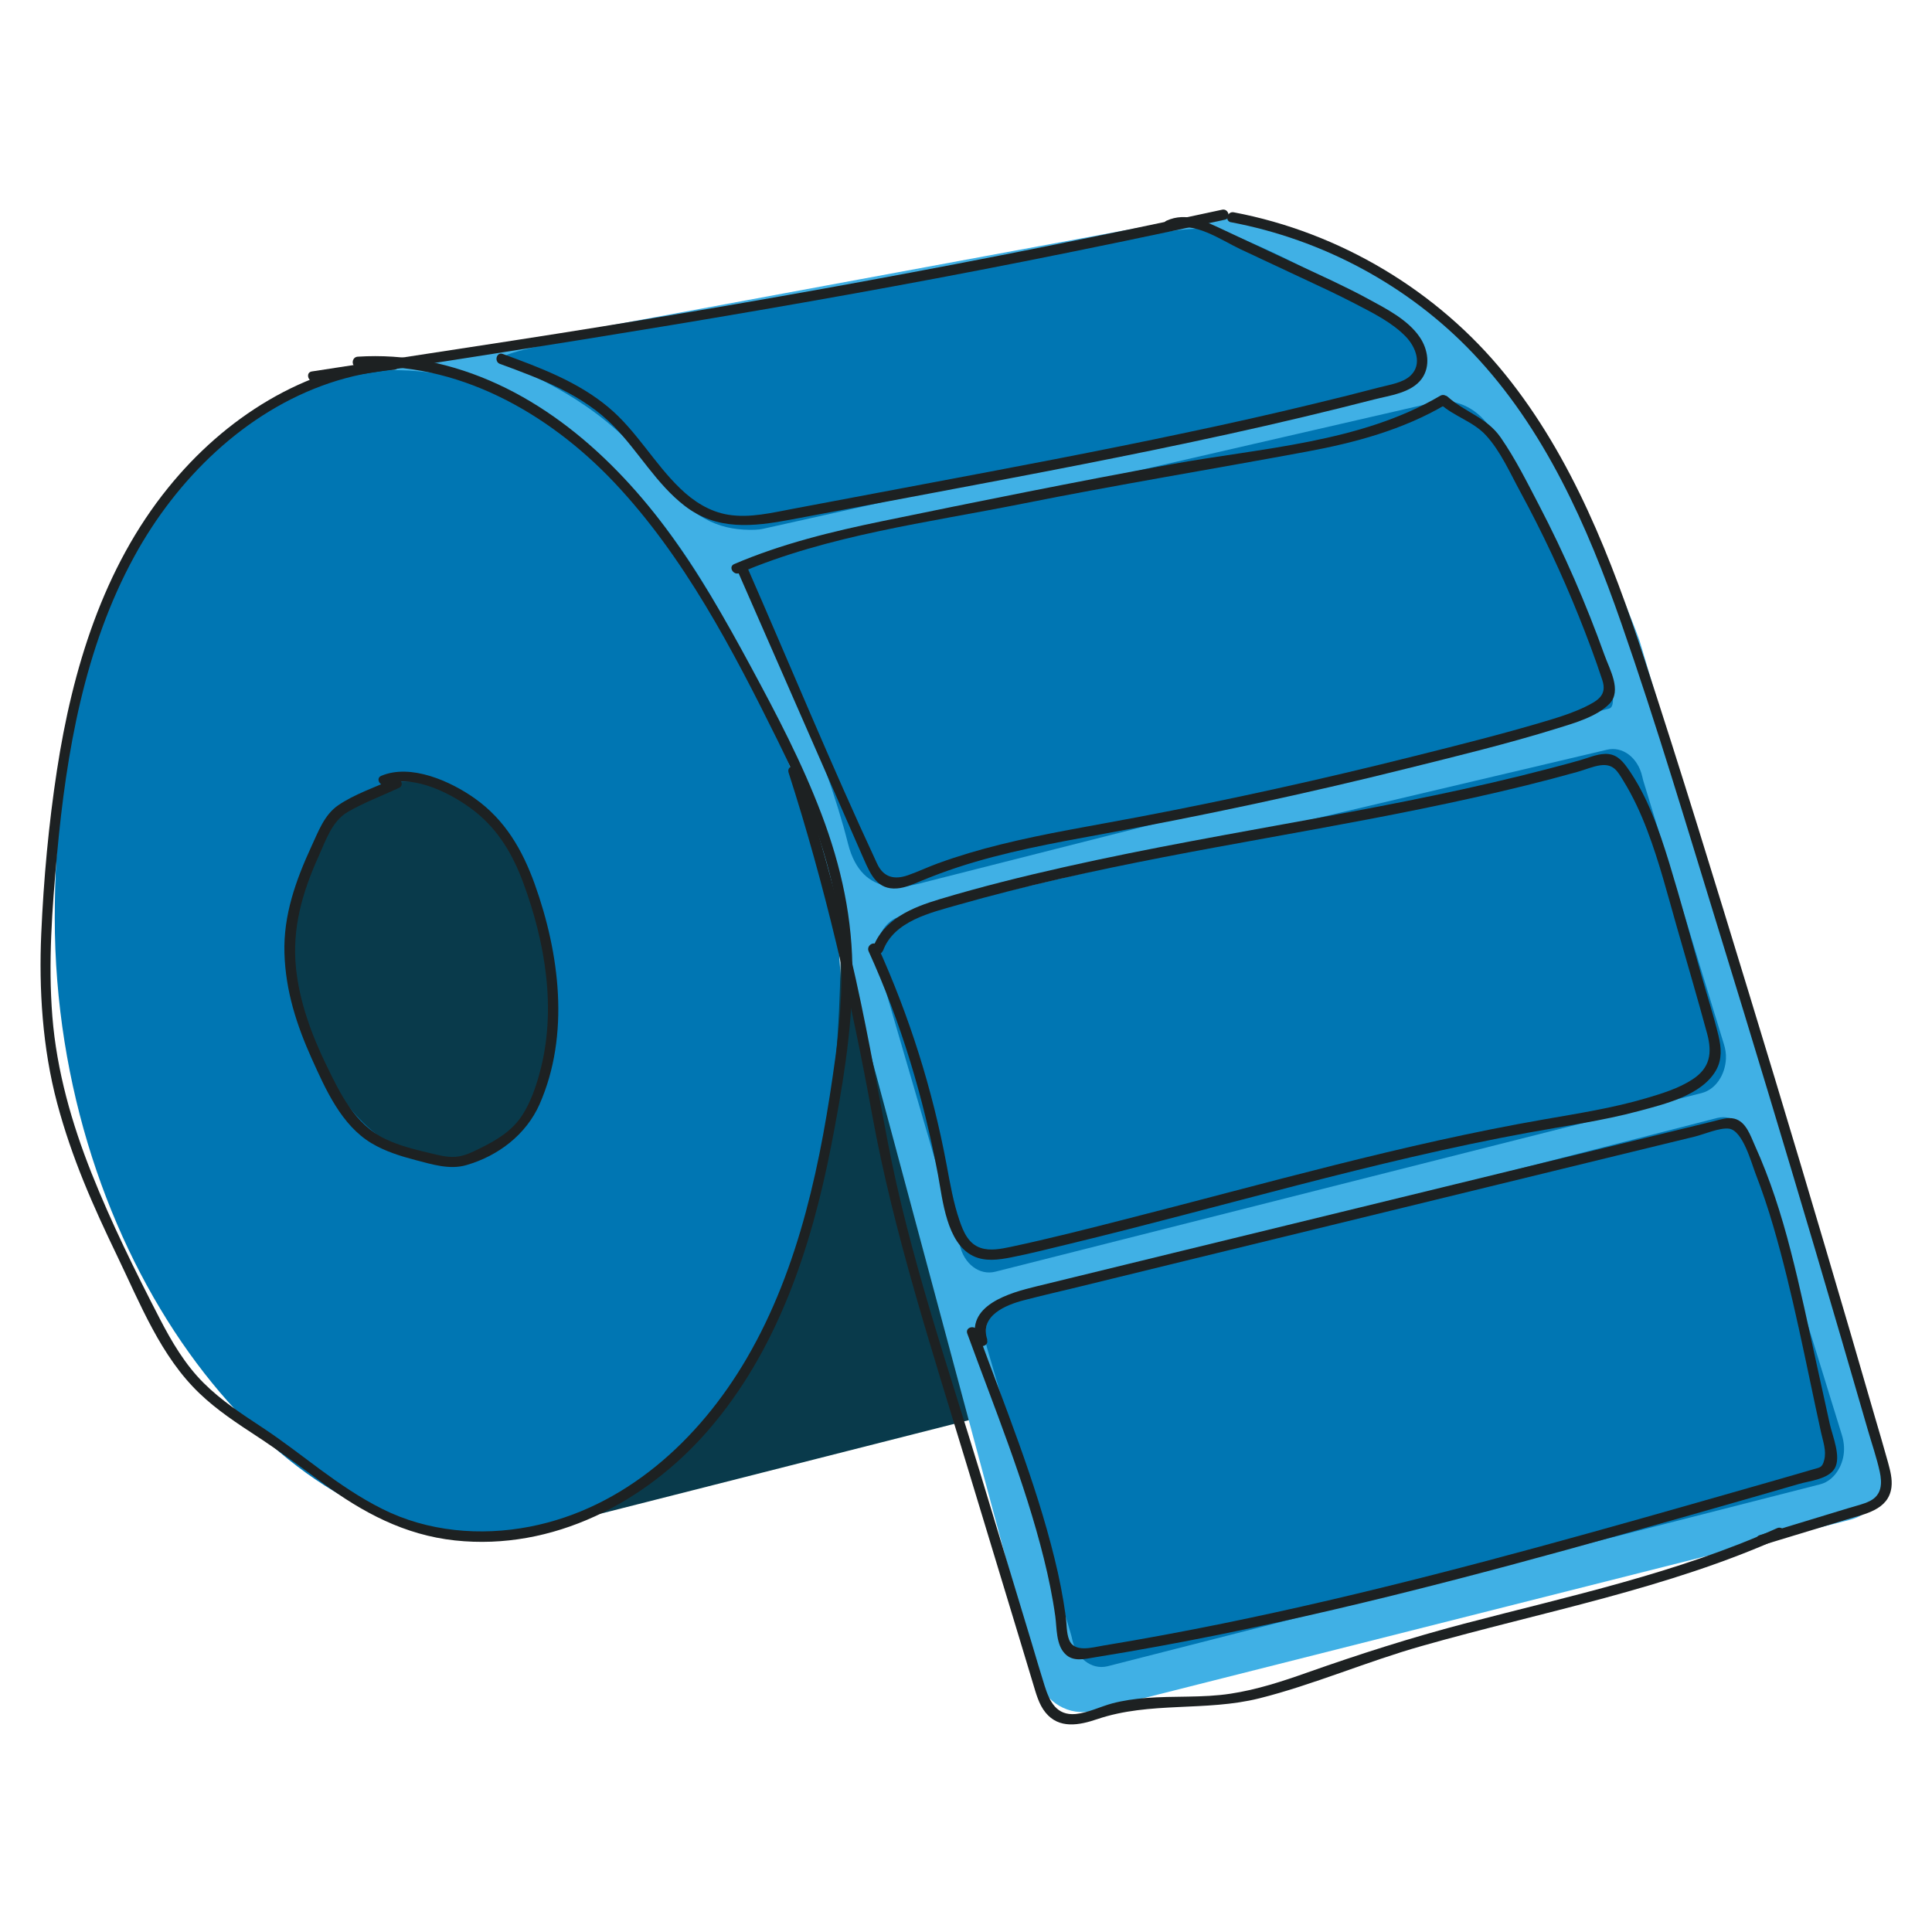 <svg xmlns="http://www.w3.org/2000/svg" viewBox="0 0 170.08 170.08"><g><g id="Livello_1"><g><g><g><path d="M86.9,118.68c-.12-.42-.19-.85-.16-1.29.09-1.44.95-2.68,2.16-2.97l62.3-16.01c1.4-.33,2.75.74,3.1,2.41.03.13.05.25.09.37l7.76,25.15c.2.65.25,1.34.1,2-.26,1.16-1.04,2.1-2.06,2.34l-62.71,16.01c-1.4.33-2.75-.73-3.1-2.41-.03-.13-.05-.25-.09-.37l-7.39-25.23Z" fill="none" fill-rule="evenodd" stroke="#0076b3" stroke-miterlimit="10" stroke-width="1.82"></path><path d="M77.31,84.91c-.1-.33-.16-.66-.16-1-.01-1.53.85-2.91,2.12-3.24l62.16-14.66c1.39-.36,2.76.68,3.14,2.34.03.12.06.25.09.37l7.1,23.2c.13.41.2.84.18,1.28-.07,1.44-.91,2.7-2.12,3.02l-62.19,15.73c-1.4.36-2.77-.68-3.14-2.35-.03-.12-.05-.24-.09-.35l-7.1-24.33Z" fill="none" fill-rule="evenodd" stroke="#0076b3" stroke-miterlimit="10" stroke-width="1.82"></path><path d="M65.63,51.61c-1.28-2.23,3.19-2.93,4.63-3.3l55.93-12.87c1.4-.37,4,.5,5.49,2.27.09.11.18.23.26.36,1.06,1.64,8.74,13.71,9.79,20.22.42,2.64,1.23,3.95-.96,4.48l-59.27,14.87c-1.44.38-5.57,1.65-6.84-3.38-1.91-7.63-6.77-18.72-9.03-22.65" fill="none" fill-rule="evenodd" stroke="#0076b3" stroke-miterlimit="10" stroke-width="1.82"></path><path d="M5.73,80.8c0-29.05,12.9-47.57,30.43-47.57s37.99,27.16,36.98,58.45c-.82,25.59-13.45,42.54-30.98,42.54S5.73,110.22,5.73,80.8" fill="none" fill-rule="evenodd" stroke="#0076b3" stroke-miterlimit="10" stroke-width="1.82"></path><path d="M5.73,80.8c0-29.05,12.9-47.57,30.43-47.57s37.99,27.16,36.98,58.45c-.82,25.59-13.45,42.54-30.98,42.54S5.73,110.22,5.73,80.8Z" fill="#0076b3"></path><path d="M25.82,83.49c-.3-8.03,3.78-14.69,10.18-14.69s11.15,5.92,12.57,15.43c1.17,7.87-1.43,15.84-7.14,17.42-8.56,2.36-15.22-8.07-15.6-18.16Z" fill="#093a4b"></path><path d="M85.57,124.95l-11.58-41.99s.51,23.9-7.41,36.5c-7.7,12.25-19.04,15.15-19.04,15.15l38.03-9.66" fill="#093a4b"></path><path d="M31.34,32.79l76.2-14.09c2.61.81,17.36,4.2,25.68,15.6,5.78,7.92,10.52,20.47,11.04,21.88.03.09.06.17.09.26l21.4,72.26c.66,2.22-.66,4.54-2.91,5.1l-66.54,16.8c-2.16.54-4.35-.74-4.93-2.89l-19.6-73.05s-11.14-45.47-40.43-41.87Z" fill="#40b0e5"></path><path d="M131.82,144.22" fill="none" stroke="#0076b3" stroke-miterlimit="10" stroke-width="1.82"></path></g><path d="M86.9,118.68c-.12-.42-.19-.85-.16-1.29.09-1.44.95-2.68,2.16-2.97l62.3-16.01c1.4-.33,2.75.74,3.1,2.41.03.13.05.25.09.37l7.76,25.15c.2.65.25,1.34.1,2-.26,1.16-1.04,2.1-2.06,2.34l-62.71,16.01c-1.4.33-2.75-.73-3.1-2.41-.03-.13-.05-.25-.09-.37l-7.39-25.23Z" fill="#0076b3"></path><path d="M77.31,84.91c-.1-.33-.16-.66-.16-1-.01-1.53.85-2.91,2.12-3.24l62.16-14.66c1.39-.36,2.76.68,3.14,2.34.03.12.06.25.09.37l7.1,23.2c.13.41.2.84.18,1.28-.07,1.44-.91,2.7-2.12,3.02l-62.19,15.73c-1.4.36-2.77-.68-3.14-2.35-.03-.12-.05-.24-.09-.35l-7.1-24.33Z" fill="#0076b3"></path><path d="M65.63,51.61c-1.28-2.23,3.19-2.93,4.63-3.3l55.93-12.87c1.4-.37,3.31.05,4.75,1.87,4.1,5.19,12.9,24.54,10.71,25.07l-60.16,15.26c-1.44.38-5.57,1.65-6.84-3.38-1.91-7.63-6.77-18.72-9.03-22.65Z" fill="#0076b3"></path><path d="M44.25,31.77c-2.07-.98,17.69-3.69,19.14-4.04l37.2-6.91c1.45-.35,5.35-1.1,7.28-.4,0,0,8.85,3.36,16.14,8.79,1.83,1.36,2.46,4.67-.96,4.93-.18.01-.35.04-.53.08l-55.29,12.32c-.26.06-.52.09-.79.1-2.7.07-5.19-.68-7.9-4.16-4.77-6.13-8.95-8.18-14.3-10.71Z" fill="#0076b3"></path></g><path d="M34.72,31.64c-7.95.65-14.97,5.18-19.91,11.29-5.74,7.08-8.44,16.02-9.8,24.9-.73,4.76-1.17,9.59-1.38,14.4s.1,10.01,1.4,14.88,3.17,9.06,5.25,13.38,3.87,8.92,7.29,12.18c1.53,1.47,3.32,2.64,5.09,3.8,1.96,1.29,3.83,2.67,5.71,4.06,3.55,2.62,7.24,4.6,11.69,5.08,8.59.92,16.76-3.32,22.28-9.69,6.11-7.05,9.08-16.08,10.84-25.09.95-4.89,1.81-9.91,1.86-14.9s-.98-9.66-2.71-14.23-3.94-8.76-6.22-12.99-4.67-8.42-7.55-12.28c-5.17-6.93-12.23-12.92-20.93-14.63-2.03-.4-4.08-.53-6.14-.4-.58.04-.59.95,0,.91,8.7-.55,16.76,4,22.59,10.17,6.14,6.5,10.43,14.73,14.37,22.69,2.1,4.23,3.96,8.63,4.94,13.26s.82,9.73.16,14.59c-1.24,9.11-3.13,18.54-7.82,26.57-4.19,7.18-10.75,13.19-19.1,14.81-4.34.84-8.97.44-12.95-1.55s-7.03-4.84-10.57-7.17c-1.82-1.2-3.65-2.4-5.2-3.95-1.63-1.63-2.8-3.62-3.85-5.65-2.16-4.18-4.26-8.43-6-12.8s-3.07-9.02-3.45-13.78-.02-9.54.41-14.28c.82-9.01,2.42-18.23,6.81-26.25,3.72-6.8,9.74-12.74,17.19-15.25,1.84-.62,3.75-1.01,5.68-1.17.58-.05.59-.96,0-.91h0Z" fill="#1d2122"></path><path d="M34.65,68.56c-1.59.74-3.44,1.34-4.89,2.34-1.22.84-1.74,2.32-2.34,3.6-1.38,3-2.48,6.06-2.38,9.41s1.09,6.36,2.4,9.28c1.23,2.72,2.61,5.87,5.28,7.46,1.19.71,2.54,1.13,3.88,1.48,1.43.37,2.98.87,4.45.44,2.81-.81,5.26-2.68,6.45-5.36,2.69-6.11,1.76-13.29-.43-19.39-1.09-3.02-2.61-5.65-5.28-7.54-2.13-1.51-5.63-3.08-8.23-1.98-.54.23-.07,1.01.46.79,2.4-1.02,5.96.89,7.81,2.36,2.05,1.63,3.31,3.78,4.21,6.2,1.97,5.3,2.98,11.24,1.47,16.79-.35,1.29-.8,2.6-1.53,3.73-.89,1.37-2.21,2.17-3.64,2.88-.71.35-1.46.74-2.27.79-.75.05-1.51-.16-2.23-.33-1.34-.32-2.7-.65-3.94-1.25-2.66-1.29-3.94-3.95-5.17-6.49-1.3-2.68-2.36-5.55-2.67-8.52-.37-3.49.55-6.69,1.98-9.85.63-1.39,1.18-3.11,2.57-3.92s3.03-1.43,4.52-2.12c.53-.25.07-1.03-.46-.79h0Z" fill="#1d2122"></path><path d="M27.69,33.58c20.89-3.2,41.75-6.46,62.48-10.57,5.9-1.17,11.79-2.39,17.66-3.67.57-.12.33-1-.24-.88-20.68,4.48-41.5,8.29-62.42,11.52-5.91.91-11.81,1.81-17.72,2.72-.58.09-.33.97.24.88h0Z" fill="#1d2122"></path><path d="M108.35,19.56c8.1,1.53,15.63,5.56,21.32,11.54,6.3,6.64,10.08,15.2,13.05,23.74,3.15,9.04,5.87,18.24,8.69,27.39,2.85,9.26,5.65,18.54,8.4,27.83,1.56,5.28,3.1,10.56,4.63,15.85.35,1.21.77,2.42,1.04,3.65.22,1.02.19,2.03-.85,2.57-.57.29-1.24.43-1.85.62-2.62.8-5.24,1.6-7.86,2.39-.56.17-.32,1.05.24.88,2.47-.75,4.93-1.5,7.4-2.25,1.6-.49,3.7-.84,3.95-2.84.09-.74-.11-1.48-.3-2.18-.37-1.35-.77-2.68-1.16-4.02-.71-2.45-1.42-4.89-2.13-7.33-2.93-10.01-5.91-20.01-8.96-29.98-2.99-9.79-5.98-19.59-9.17-29.31-2.91-8.88-6.36-17.83-12.3-25.17s-14.53-12.48-23.88-14.25c-.57-.11-.82.77-.24.88h0Z" fill="#1d2122"></path><path d="M69.42,68.01c3.19,9.9,5.51,19.97,7.37,30.19s5.22,20.53,8.3,30.7c1.56,5.15,3.13,10.31,4.69,15.46.38,1.27.77,2.54,1.15,3.81.27.88.51,1.86,1.11,2.59,1.19,1.47,2.98,1.12,4.56.58,4.64-1.57,9.54-.65,14.26-1.83s9.49-3.25,14.31-4.61c10.63-3.02,21.6-5.02,31.73-9.58.53-.24.07-1.03-.46-.79-8.8,3.96-18.26,5.97-27.55,8.41-4.68,1.23-9.25,2.69-13.81,4.3-2.2.78-4.44,1.51-6.75,1.86-2.47.38-4.98.18-7.46.38-.99.08-1.98.22-2.94.47-1.08.29-2.12.83-3.24.94-1.68.15-2.29-1.09-2.73-2.49-.4-1.26-.77-2.54-1.15-3.81-1.49-4.92-2.98-9.83-4.47-14.75-2.94-9.69-6.29-19.35-8.19-29.32-1.04-5.47-2-10.95-3.28-16.38s-2.83-10.98-4.57-16.38c-.18-.56-1.06-.32-.88.24h0Z" fill="#1d2122"></path><path d="M44.03,32.04c3.59,1.32,7.3,2.7,10.02,5.5,2.17,2.23,3.73,5.06,6.21,6.98,2.85,2.21,6.03,1.85,9.38,1.22,4.25-.8,8.51-1.6,12.76-2.4,8.61-1.62,17.22-3.25,25.77-5.13,4.28-.94,8.54-1.95,12.78-3.04,1.39-.36,3.31-.57,4.22-1.84.78-1.09.54-2.59-.18-3.64-1.05-1.56-3.01-2.54-4.61-3.41-2.01-1.09-4.09-2.02-6.16-2.99-2.18-1.02-4.36-2.05-6.54-3.07-1.6-.75-3.25-1.58-4.99-.79-.53.24-.07,1.03.46.79,1.87-.85,4.37.93,6.03,1.71,1.74.82,3.49,1.64,5.23,2.45,1.65.77,3.3,1.53,4.91,2.37,1.52.79,3.26,1.65,4.46,2.91.84.88,1.45,2.39.41,3.39-.69.67-1.9.82-2.79,1.06-1.88.49-3.77.97-5.66,1.42-3.78.92-7.58,1.77-11.39,2.57-7.62,1.62-15.27,3.06-22.92,4.5-3.85.73-7.71,1.45-11.56,2.18-1.88.35-3.86.85-5.78.53-1.63-.27-3.03-1.17-4.2-2.3-2.3-2.21-3.85-5.08-6.31-7.14-2.7-2.27-6.05-3.51-9.32-4.71-.55-.2-.79.68-.24.88h0Z" fill="#1d2122"></path><path d="M65.09,50.45c7.83-3.35,16.58-4.44,24.88-6.1s16.71-3.04,25.06-4.59c4.26-.79,8.46-1.92,12.22-4.13.51-.3.05-1.09-.46-.79-7.06,4.15-15.77,4.59-23.66,6.03-8.49,1.55-16.96,3.26-25.42,5-4.46.92-8.88,1.99-13.08,3.79-.54.23-.07,1.02.46.79h0Z" fill="#1d2122"></path><path d="M126.81,35.58c1.22,1.09,2.87,1.52,3.99,2.73,1.29,1.39,2.15,3.36,3.05,5.01,1.92,3.54,3.64,7.2,5.14,10.94.74,1.85,1.45,3.72,2.07,5.62.44,1.34-.43,1.81-1.52,2.35-.94.45-1.93.79-2.92,1.09-3.98,1.21-8.03,2.22-12.06,3.23-8.12,2.04-16.3,3.85-24.53,5.41-3.99.76-8,1.4-11.94,2.38-1.87.46-3.73,1.01-5.54,1.67-.88.32-1.73.73-2.62,1.04-1.2.42-2.15.19-2.71-1.01-4.05-8.69-7.7-17.58-11.55-26.36-.23-.54-1.02-.07-.79.46,3.73,8.51,7.45,17.02,11.18,25.53.6,1.36,1.2,2.68,2.92,2.54.73-.06,1.41-.37,2.08-.65,1.07-.44,2.15-.85,3.25-1.21,4.12-1.35,8.4-2.13,12.66-2.91,9.01-1.65,17.98-3.56,26.87-5.78,4.42-1.1,8.87-2.18,13.22-3.53,1.48-.46,3.52-1.03,4.63-2.18s0-3.04-.44-4.28c-1.62-4.52-3.54-8.93-5.76-13.19-1.05-2.01-2.09-4.11-3.39-5.98-1.23-1.76-3.12-2.2-4.65-3.57-.44-.39-1.08.25-.64.64h0Z" fill="#1d2122"></path><path d="M77.73,83.71c.96-2.64,4.2-3.36,6.6-4.05,2.95-.84,5.93-1.59,8.93-2.28,6.07-1.39,12.2-2.51,18.33-3.62s12.11-2.19,18.11-3.53c3.07-.68,6.14-1.43,9.17-2.28.66-.18,1.35-.49,2.03-.58,1.16-.15,1.51.55,2.02,1.38.85,1.38,1.53,2.86,2.1,4.37,1.04,2.73,1.77,5.58,2.57,8.39.9,3.15,1.83,6.3,2.69,9.47.47,1.74.26,3.03-1.28,4.04-1.22.8-2.7,1.25-4.09,1.66-2.95.87-5.99,1.34-9.02,1.87-12.4,2.16-24.5,5.65-36.69,8.75-3.4.87-6.81,1.74-10.24,2.47-.83.17-1.78.37-2.62.09-1.09-.36-1.53-1.42-1.87-2.41-.55-1.6-.83-3.27-1.14-4.92-1.24-6.64-3.28-13.09-6.07-19.24-.24-.53-1.03-.07-.79.46,2.87,6.31,4.83,12.9,6.11,19.7.41,2.2.75,5.97,3.07,7.11,1.05.52,2.26.35,3.37.13,1.7-.33,3.38-.77,5.06-1.17,13.48-3.25,26.77-7.3,40.42-9.8,3.26-.6,6.56-1.05,9.77-1.91,2.26-.61,5.56-1.38,6.81-3.61.54-.97.45-2,.2-3.04-.42-1.73-.97-3.44-1.46-5.16-.95-3.34-1.85-6.7-2.87-10.03-.89-2.89-1.93-5.93-3.71-8.41-.51-.71-1.04-1.22-1.95-1.19-.74.02-1.5.36-2.21.56-.91.26-1.82.5-2.74.74-6.63,1.74-13.37,3.06-20.11,4.3-7.52,1.38-15.06,2.68-22.53,4.36-3.69.83-7.36,1.74-10.98,2.83-2.4.72-4.96,1.76-5.88,4.29-.2.55.68.79.88.24h0Z" fill="#1d2122"></path><path d="M86.92,117.95c-.73-2.13,1.64-3.08,3.23-3.49s3.18-.78,4.76-1.16c3.15-.77,6.3-1.54,9.45-2.31,6.38-1.56,12.76-3.11,19.15-4.67s12.6-3.07,18.9-4.61c1.53-.37,3.07-.75,4.6-1.12.73-.18,1.45-.35,2.18-.53.79-.19,2.2-.81,3.02-.7,1.22.16,1.98,3.05,2.34,3.97.58,1.5,1.09,3.02,1.54,4.56,1.75,5.97,2.89,12.13,4.22,18.2.18.82.49,1.62.28,2.44-.18.73-.41.64-1.08.85-.31.1-.62.18-.92.27-1.54.45-3.09.89-4.63,1.33-3.12.89-6.23,1.78-9.35,2.66-12.24,3.45-24.53,6.75-37,9.29-3.49.71-6.99,1.36-10.51,1.94-.96.16-2.53.64-2.98-.51-.25-.63-.21-1.41-.3-2.08-.24-1.72-.57-3.42-.99-5.1-1.68-6.84-4.39-13.42-6.8-20.03-.2-.55-1.08-.31-.88.24,2.38,6.53,5.06,13.04,6.74,19.8.42,1.68.77,3.38,1.01,5.1.14,1.02.06,2.47.84,3.28.71.76,1.74.48,2.64.33,1.84-.3,3.67-.61,5.51-.95,13.87-2.53,27.52-6.11,41.08-9.92,3.43-.96,6.86-1.94,10.29-2.92,1.7-.49,3.4-.97,5.1-1.47.96-.28,2.6-.42,3.16-1.38.59-1.03-.22-2.89-.44-3.91-.38-1.74-.77-3.49-1.15-5.23-.74-3.36-1.44-6.73-2.3-10.05-.81-3.15-1.8-6.26-3.14-9.22-.39-.86-.77-2.11-1.81-2.37-.58-.15-1.24.08-1.8.22-.97.23-1.94.47-2.91.71-7.03,1.71-14.06,3.43-21.09,5.14-7.92,1.93-15.83,3.86-23.75,5.79-3.96.97-7.92,1.93-11.88,2.9-2.31.56-6.38,1.66-5.24,4.95.19.55,1.07.31.88-.24h0Z" fill="#1d2122"></path></g></g></g></svg>
